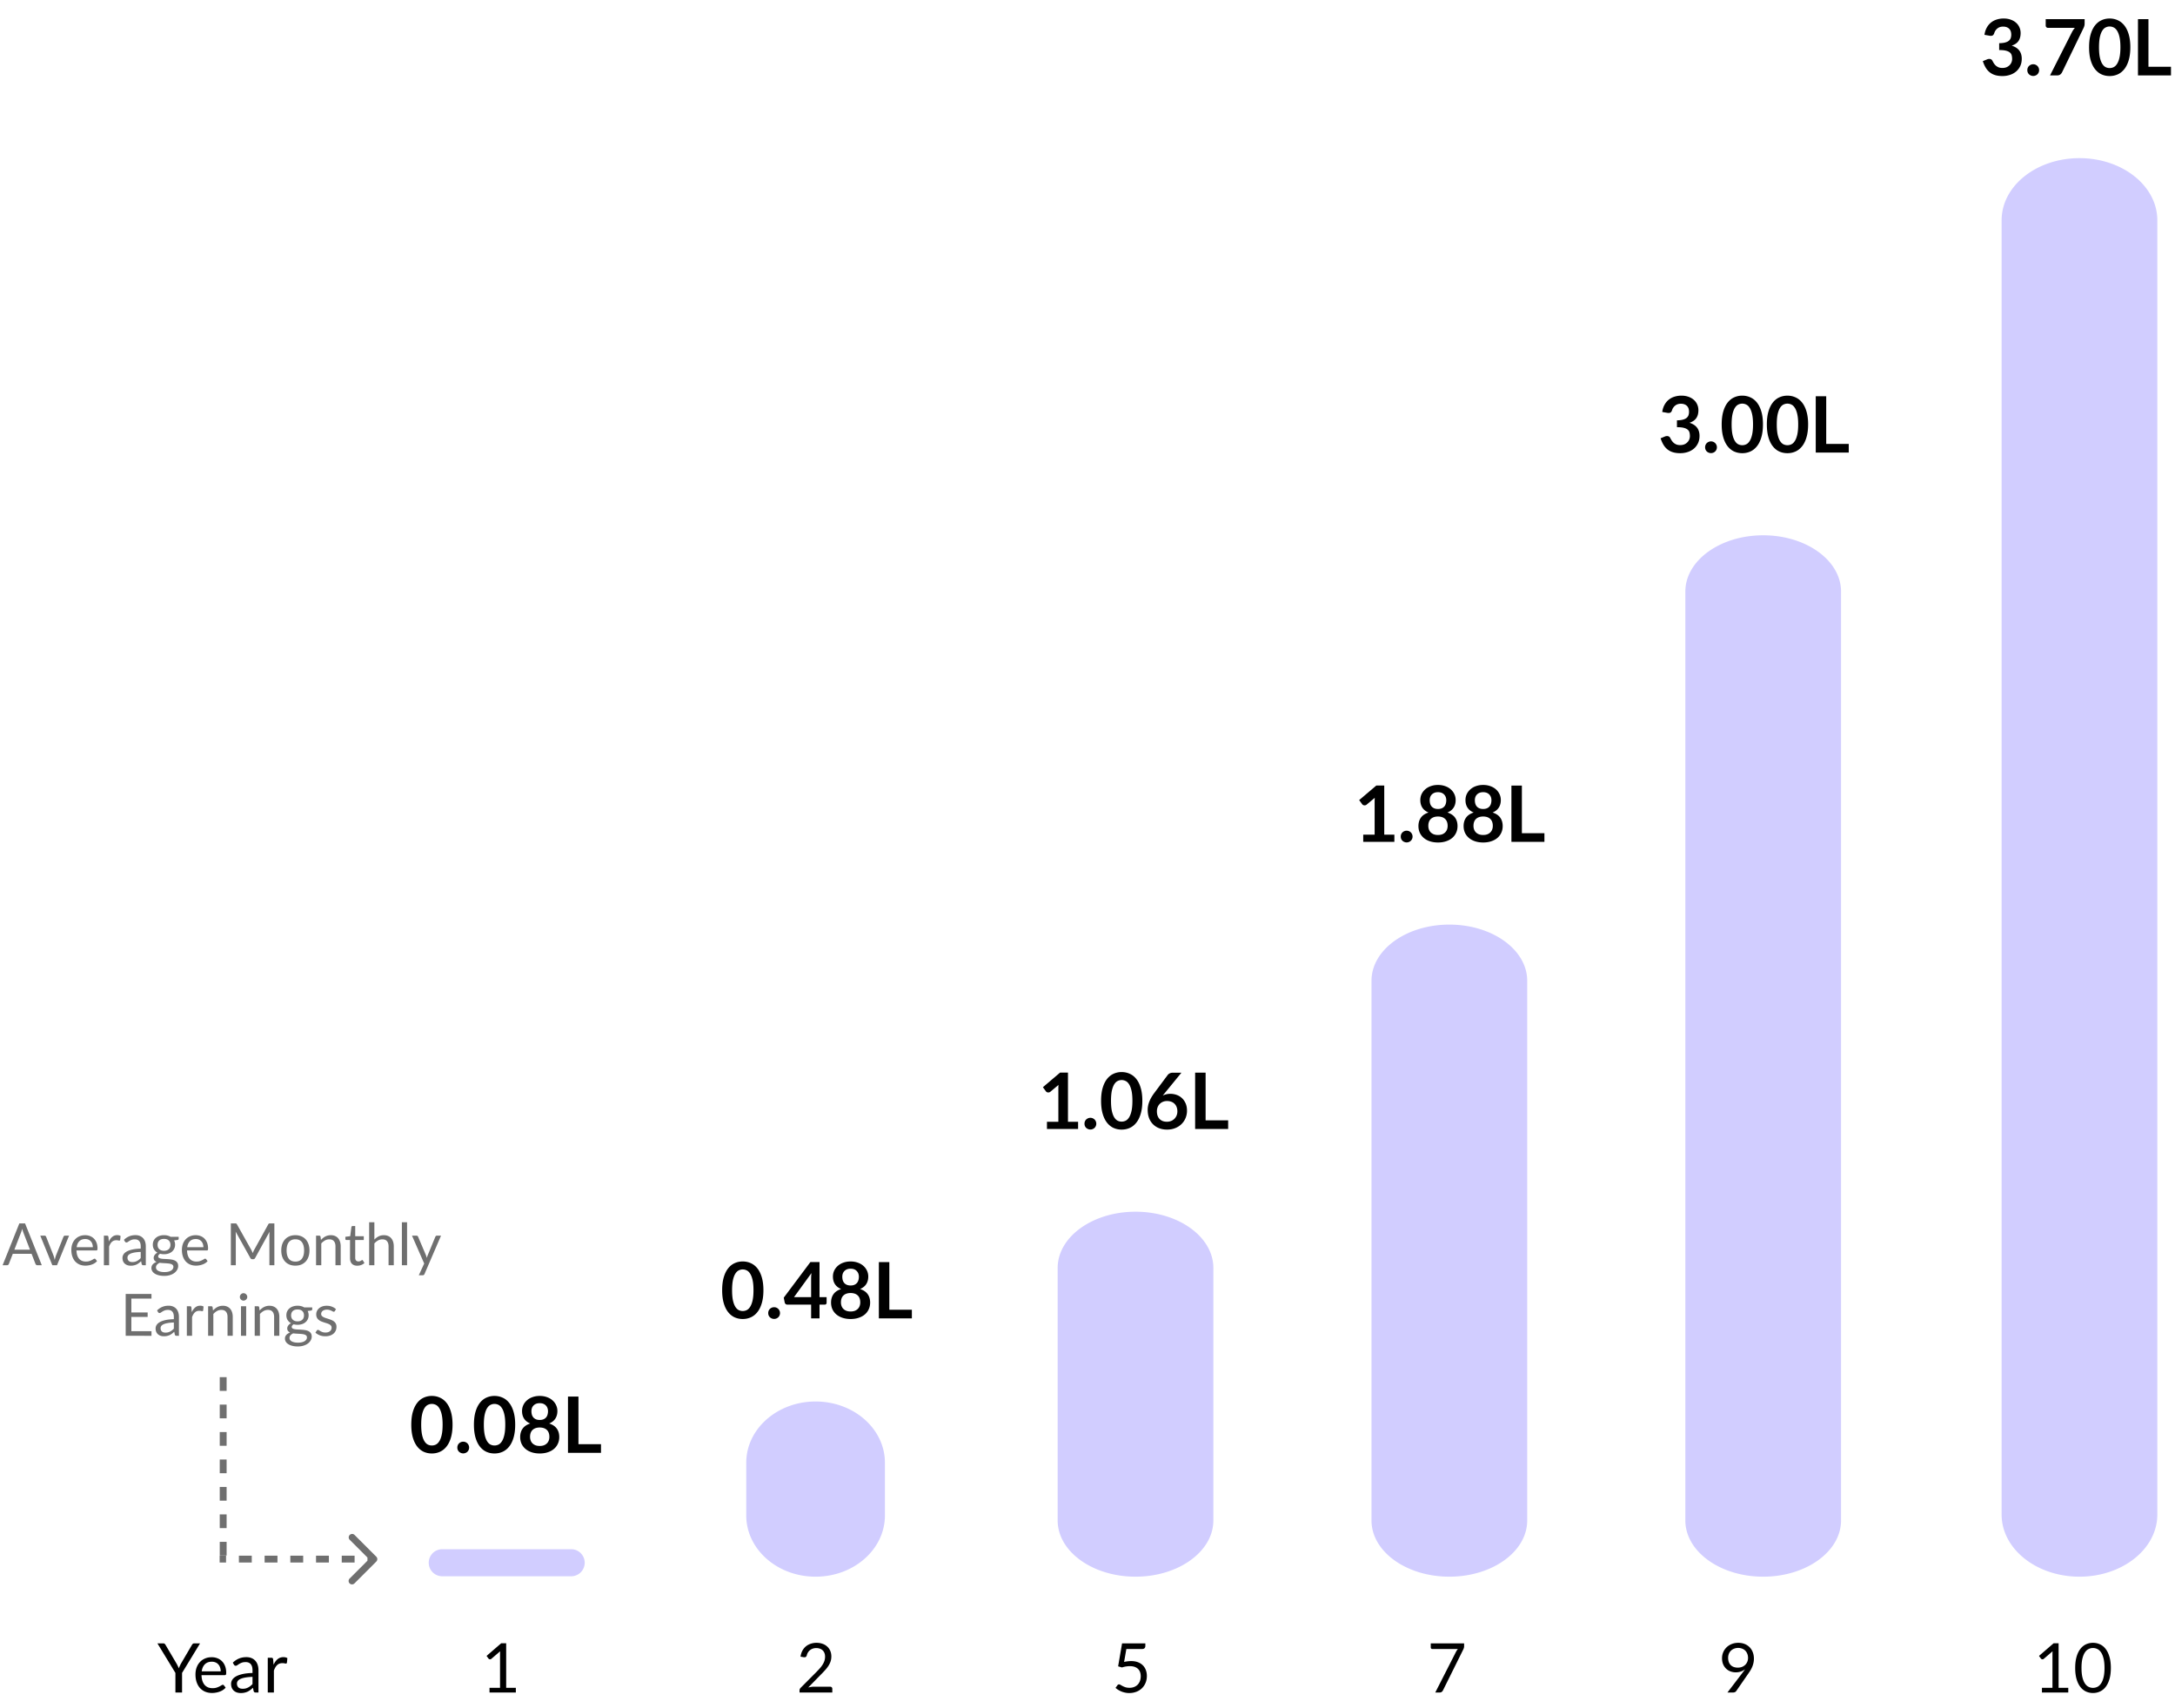 <svg xmlns="http://www.w3.org/2000/svg" width="894" height="702" fill="none" viewBox="0 0 894 702"><path fill="#D1CDFF" d="M181.776 647.826h53.007a5.555 5.555 0 0 0 5.553-5.557 5.555 5.555 0 0 0-5.553-5.556h-53.007a5.555 5.555 0 0 0-5.553 5.556 5.555 5.555 0 0 0 5.553 5.557ZM306.734 601.177c0-13.906 12.76-25.179 28.5-25.179s28.5 11.273 28.5 25.179v21.642c0 13.906-12.76 25.179-28.5 25.179s-28.5-11.273-28.5-25.179v-21.642ZM434.734 624.875c0 12.77 14.327 23.123 32 23.123 17.673 0 32-10.353 32-23.123V521.122c0-12.771-14.327-23.124-32-23.124-17.673 0-32 10.353-32 23.124v103.753ZM563.734 624.906c0 12.753 14.327 23.092 32 23.092 17.673 0 32-10.339 32-23.092V403.09c0-12.753-14.327-23.092-32-23.092-17.673 0-32 10.339-32 23.092v221.816ZM692.734 624.866c0 12.776 14.327 23.132 32 23.132 17.674 0 32-10.356 32-23.132V243.13c0-12.776-14.326-23.132-32-23.132-17.673 0-32 10.356-32 23.132v381.736ZM822.734 622.473c0 14.097 14.327 25.525 32 25.525 17.673 0 32-11.428 32-25.525V90.523c0-14.097-14.327-25.525-32-25.525-17.673 0-32 11.428-32 25.526v531.949Z"/><path fill="#000" d="M186.01 585.537c0 2.016-.219 3.771-.656 5.264-.427 1.483-1.024 2.71-1.792 3.68-.757.971-1.659 1.696-2.704 2.176-1.035.47-2.155.704-3.36.704s-2.325-.234-3.36-.704c-1.024-.48-1.915-1.205-2.672-2.176-.757-.97-1.349-2.197-1.776-3.68-.427-1.493-.64-3.248-.64-5.264 0-2.026.213-3.781.64-5.264.427-1.482 1.019-2.709 1.776-3.68.757-.97 1.648-1.69 2.672-2.16a7.888 7.888 0 0 1 3.36-.72c1.205 0 2.325.24 3.36.72 1.045.47 1.947 1.19 2.704 2.16.768.971 1.365 2.198 1.792 3.68.437 1.483.656 3.238.656 5.264Zm-4.08 0c0-1.674-.123-3.061-.368-4.16-.245-1.098-.576-1.973-.992-2.624-.405-.65-.875-1.104-1.408-1.36a3.684 3.684 0 0 0-1.664-.4c-.565 0-1.115.134-1.648.4-.523.256-.987.71-1.392 1.36-.405.651-.731 1.526-.976 2.624-.235 1.099-.352 2.486-.352 4.16 0 1.675.117 3.062.352 4.16.245 1.099.571 1.974.976 2.624.405.651.869 1.11 1.392 1.376a3.767 3.767 0 0 0 3.312 0c.533-.266 1.003-.725 1.408-1.376.416-.65.747-1.525.992-2.624.245-1.098.368-2.485.368-4.16Zm6.051 9.392c0-.33.058-.645.176-.944.128-.298.298-.554.512-.768.224-.213.485-.384.784-.512.298-.128.618-.192.96-.192a2.442 2.442 0 0 1 1.712.704 2.442 2.442 0 0 1 .704 1.712c0 .342-.064.662-.192.96a2.474 2.474 0 0 1-.512.752c-.214.214-.47.379-.768.496a2.375 2.375 0 0 1-.944.192c-.342 0-.662-.064-.96-.192a2.373 2.373 0 0 1-.784-.496 2.456 2.456 0 0 1-.512-.752 2.583 2.583 0 0 1-.176-.96Zm23.779-9.392c0 2.016-.219 3.771-.656 5.264-.427 1.483-1.024 2.71-1.792 3.68-.757.971-1.659 1.696-2.704 2.176-1.035.47-2.155.704-3.36.704s-2.325-.234-3.36-.704c-1.024-.48-1.915-1.205-2.672-2.176-.757-.97-1.349-2.197-1.776-3.68-.427-1.493-.64-3.248-.64-5.264 0-2.026.213-3.781.64-5.264.427-1.482 1.019-2.709 1.776-3.68.757-.97 1.648-1.69 2.672-2.16a7.888 7.888 0 0 1 3.36-.72c1.205 0 2.325.24 3.36.72 1.045.47 1.947 1.19 2.704 2.16.768.971 1.365 2.198 1.792 3.68.437 1.483.656 3.238.656 5.264Zm-4.08 0c0-1.674-.123-3.061-.368-4.16-.245-1.098-.576-1.973-.992-2.624-.405-.65-.875-1.104-1.408-1.36a3.684 3.684 0 0 0-1.664-.4c-.565 0-1.115.134-1.648.4-.523.256-.987.71-1.392 1.36-.405.651-.731 1.526-.976 2.624-.235 1.099-.352 2.486-.352 4.16 0 1.675.117 3.062.352 4.16.245 1.099.571 1.974.976 2.624.405.651.869 1.11 1.392 1.376a3.767 3.767 0 0 0 3.312 0c.533-.266 1.003-.725 1.408-1.376.416-.65.747-1.525.992-2.624.245-1.098.368-2.485.368-4.16Zm14.163 11.824c-1.195 0-2.288-.16-3.28-.48-.982-.32-1.824-.773-2.528-1.36a6.176 6.176 0 0 1-1.648-2.128c-.384-.832-.576-1.76-.576-2.784 0-1.365.336-2.517 1.008-3.456.672-.949 1.717-1.653 3.136-2.112-1.131-.469-1.979-1.136-2.544-2-.555-.864-.832-1.904-.832-3.12 0-.874.176-1.69.528-2.448a6.017 6.017 0 0 1 1.504-1.968c.64-.565 1.402-1.002 2.288-1.312.896-.32 1.877-.48 2.944-.48 1.066 0 2.042.16 2.928.48.896.31 1.664.747 2.304 1.312a5.822 5.822 0 0 1 1.487 1.968c.363.758.545 1.574.545 2.448 0 1.216-.283 2.256-.848 3.12-.566.864-1.408 1.531-2.528 2 1.418.459 2.464 1.163 3.136 2.112.672.939 1.008 2.091 1.008 3.456 0 1.024-.198 1.952-.592 2.784a6.015 6.015 0 0 1-1.632 2.128c-.704.587-1.552 1.04-2.544 1.36-.982.32-2.07.48-3.264.48Zm0-3.088c.65 0 1.221-.09 1.712-.272.49-.192.901-.453 1.232-.784a3.16 3.16 0 0 0 .768-1.184c.17-.458.256-.954.256-1.488 0-1.269-.352-2.229-1.056-2.88-.704-.65-1.675-.976-2.912-.976-1.238 0-2.208.326-2.912.976-.704.651-1.056 1.611-1.056 2.88 0 .534.085 1.03.256 1.488.17.459.421.854.752 1.184a3.7 3.7 0 0 0 1.248.784c.49.182 1.061.272 1.712.272Zm0-10.688c.64 0 1.178-.101 1.616-.304a2.883 2.883 0 0 0 1.056-.8c.266-.341.453-.725.56-1.152.117-.437.176-.885.176-1.344 0-.437-.07-.853-.208-1.248a2.964 2.964 0 0 0-.624-1.04 2.958 2.958 0 0 0-1.056-.736c-.427-.181-.934-.272-1.52-.272-.587 0-1.094.091-1.52.272a3.106 3.106 0 0 0-1.072.736 2.934 2.934 0 0 0-.624 1.04 4.023 4.023 0 0 0-.192 1.248c0 .459.053.907.16 1.344.117.427.309.811.576 1.152.266.331.618.598 1.056.8.437.203.976.304 1.616.304Zm15.922 9.968h9.264v3.552h-13.568v-23.136h4.304v19.584ZM313.791 530.27c0 2.016-.218 3.771-.656 5.264-.426 1.483-1.024 2.709-1.792 3.68-.757.971-1.658 1.696-2.704 2.176-1.034.469-2.154.704-3.36.704a8.045 8.045 0 0 1-3.36-.704c-1.024-.48-1.914-1.205-2.672-2.176-.757-.971-1.349-2.197-1.776-3.68-.426-1.493-.64-3.248-.64-5.264 0-2.027.214-3.781.64-5.264.427-1.483 1.019-2.709 1.776-3.68.758-.971 1.648-1.691 2.672-2.16a7.888 7.888 0 0 1 3.36-.72c1.206 0 2.326.24 3.36.72 1.046.469 1.947 1.189 2.704 2.16.768.971 1.366 2.197 1.792 3.68.438 1.483.656 3.237.656 5.264Zm-4.08 0c0-1.675-.122-3.061-.368-4.16-.245-1.099-.576-1.973-.992-2.624-.405-.651-.874-1.104-1.408-1.36a3.67 3.67 0 0 0-1.664-.4c-.565 0-1.114.133-1.648.4-.522.256-.986.709-1.392 1.36-.405.651-.73 1.525-.976 2.624-.234 1.099-.352 2.485-.352 4.16 0 1.675.118 3.061.352 4.16.246 1.099.571 1.973.976 2.624.406.651.87 1.109 1.392 1.376a3.77 3.77 0 0 0 1.648.384 3.8 3.8 0 0 0 1.664-.384c.534-.267 1.003-.725 1.408-1.376.416-.651.747-1.525.992-2.624.246-1.099.368-2.485.368-4.16Zm6.051 9.392c0-.331.058-.645.176-.944.128-.299.298-.555.512-.768.224-.213.485-.384.784-.512.298-.128.618-.192.96-.192a2.442 2.442 0 0 1 1.712.704c.213.213.384.469.512.768.128.299.192.613.192.944 0 .341-.064.661-.192.96a2.474 2.474 0 0 1-.512.752 2.23 2.23 0 0 1-.768.496 2.375 2.375 0 0 1-.944.192c-.342 0-.662-.064-.96-.192a2.39 2.39 0 0 1-.784-.496 2.456 2.456 0 0 1-.512-.752 2.59 2.59 0 0 1-.176-.96Zm21.091-6.544h2.912v2.288c0 .213-.069.4-.208.56-.138.149-.341.224-.608.224h-2.096v5.648h-3.456v-5.648h-9.76c-.266 0-.501-.08-.704-.24a1.116 1.116 0 0 1-.384-.624l-.4-2 10.96-14.64h3.744v14.432Zm-3.456-7.568c0-.341.011-.709.032-1.104.022-.395.059-.805.112-1.232l-7.184 9.904h7.04v-7.568Zm16.227 16.544c-1.195 0-2.288-.16-3.28-.48-.982-.32-1.824-.773-2.528-1.36a6.186 6.186 0 0 1-1.648-2.128c-.384-.832-.576-1.76-.576-2.784 0-1.365.336-2.517 1.008-3.456.672-.949 1.717-1.653 3.136-2.112-1.131-.469-1.979-1.136-2.544-2-.555-.864-.832-1.904-.832-3.12 0-.875.176-1.691.528-2.448a6.017 6.017 0 0 1 1.504-1.968 6.792 6.792 0 0 1 2.288-1.312c.896-.32 1.877-.48 2.944-.48 1.066 0 2.042.16 2.928.48.896.309 1.664.747 2.304 1.312a5.838 5.838 0 0 1 1.488 1.968c.362.757.544 1.573.544 2.448 0 1.216-.283 2.256-.848 3.12-.566.864-1.408 1.531-2.528 2 1.418.459 2.464 1.163 3.136 2.112.672.939 1.008 2.091 1.008 3.456 0 1.024-.198 1.952-.592 2.784a6.024 6.024 0 0 1-1.632 2.128c-.704.587-1.552 1.04-2.544 1.36-.982.32-2.07.48-3.264.48Zm0-3.088c.65 0 1.221-.091 1.712-.272.49-.192.901-.453 1.232-.784.341-.331.597-.725.768-1.184.17-.459.256-.955.256-1.488 0-1.269-.352-2.229-1.056-2.88-.704-.651-1.675-.976-2.912-.976-1.238 0-2.208.325-2.912.976-.704.651-1.056 1.611-1.056 2.88 0 .533.085 1.029.256 1.488.17.459.421.853.752 1.184a3.7 3.7 0 0 0 1.248.784c.49.181 1.061.272 1.712.272Zm0-10.688c.64 0 1.178-.101 1.616-.304a2.894 2.894 0 0 0 1.056-.8c.266-.341.453-.725.56-1.152.117-.437.176-.885.176-1.344 0-.437-.07-.853-.208-1.248a2.955 2.955 0 0 0-.624-1.04 2.946 2.946 0 0 0-1.056-.736c-.427-.181-.934-.272-1.52-.272-.587 0-1.094.091-1.52.272a3.093 3.093 0 0 0-1.072.736 2.925 2.925 0 0 0-.624 1.04 4.023 4.023 0 0 0-.192 1.248c0 .459.053.907.16 1.344.117.427.309.811.576 1.152.266.331.618.597 1.056.8.437.203.976.304 1.616.304Zm15.922 9.968h9.264v3.552h-13.568v-23.136h4.304v19.584ZM212.03 693.679v1.917h-10.821v-1.917h4.325v-13.765c0-.414.014-.832.042-1.254l-3.592 3.085a.893.893 0 0 1-.367.198.893.893 0 0 1-.634-.113.78.78 0 0 1-.197-.183l-.789-1.085 6.016-5.2h2.043v18.317h3.974ZM74.835 687.55v8.046h-2.733v-8.046l-7.398-12.145H67.1c.244 0 .437.061.578.183.14.113.263.263.366.451l4.621 7.848c.17.329.324.639.465.93.141.282.263.568.367.859.103-.291.22-.577.352-.859.131-.291.277-.601.437-.93l4.607-7.848a1.54 1.54 0 0 1 .352-.437.848.848 0 0 1 .578-.197h2.41l-7.398 12.145Zm15.884-.648a4.76 4.76 0 0 0-.254-1.592c-.16-.488-.4-.906-.718-1.254a3.034 3.034 0 0 0-1.142-.817c-.45-.197-.963-.296-1.535-.296-1.203 0-2.156.352-2.86 1.057-.696.695-1.128 1.662-1.297 2.902h7.806Zm2.029 6.693c-.31.376-.681.704-1.113.986a7.094 7.094 0 0 1-1.395.677 8.22 8.22 0 0 1-1.522.394 8.877 8.877 0 0 1-1.564.141c-.986 0-1.897-.164-2.733-.493a6.186 6.186 0 0 1-2.156-1.466c-.601-.648-1.071-1.446-1.41-2.395-.337-.949-.507-2.038-.507-3.269 0-.995.15-1.925.451-2.79.31-.864.752-1.61 1.325-2.24a5.94 5.94 0 0 1 2.1-1.493c.826-.367 1.756-.55 2.79-.55.854 0 1.643.146 2.366.437a5.165 5.165 0 0 1 1.888 1.24c.536.535.954 1.202 1.254 2.001.3.789.451 1.69.451 2.705 0 .394-.042.657-.127.789-.084.131-.244.197-.479.197h-9.539c.029.902.15 1.686.367 2.353.225.667.535 1.226.93 1.677a3.83 3.83 0 0 0 1.409 1c.544.216 1.155.324 1.831.324.63 0 1.17-.07 1.62-.211.461-.15.856-.31 1.184-.479a9.33 9.33 0 0 0 .818-.465c.225-.15.418-.225.577-.225a.55.55 0 0 1 .48.239l.704.916Zm11.041-4.424c-1.155.037-2.141.131-2.959.281-.808.141-1.47.329-1.986.564-.508.235-.879.512-1.113.831-.226.32-.339.677-.339 1.071 0 .376.061.7.184.972.122.273.286.498.493.677.216.169.465.296.746.38.292.075.602.113.93.113.442 0 .846-.042 1.212-.127a4.695 4.695 0 0 0 1.029-.394c.328-.17.638-.371.93-.606.3-.235.591-.503.873-.803v-2.959Zm-8.102-5.834c.79-.76 1.64-1.329 2.55-1.704.912-.376 1.922-.564 3.03-.564.799 0 1.508.131 2.128.394.62.263 1.141.63 1.564 1.099.422.47.742 1.038.958 1.705.216.667.324 1.4.324 2.198v9.131h-1.113c-.244 0-.432-.038-.564-.113-.131-.085-.235-.244-.31-.479l-.282-1.353c-.375.348-.742.658-1.099.93a6.886 6.886 0 0 1-1.127.677 6.088 6.088 0 0 1-1.268.408 6.52 6.52 0 0 1-1.48.155 5.3 5.3 0 0 1-1.563-.225 3.786 3.786 0 0 1-1.283-.705c-.356-.31-.643-.7-.859-1.169-.207-.479-.31-1.043-.31-1.691a3.1 3.1 0 0 1 .465-1.62c.31-.526.813-.991 1.508-1.395.695-.404 1.601-.733 2.719-.987 1.118-.263 2.489-.413 4.114-.45v-1.114c0-1.108-.239-1.944-.718-2.508-.479-.573-1.179-.859-2.1-.859-.62 0-1.141.08-1.564.239a5.55 5.55 0 0 0-1.085.522c-.3.188-.563.361-.789.521-.216.15-.432.226-.648.226a.752.752 0 0 1-.437-.127 1.34 1.34 0 0 1-.31-.338l-.45-.804Zm16.755.846c.451-.977 1.006-1.738 1.663-2.283.658-.554 1.461-.831 2.409-.831.301 0 .588.033.86.099a2.3 2.3 0 0 1 .747.31l-.183 1.874c-.057.234-.198.352-.423.352-.132 0-.324-.028-.578-.085a3.996 3.996 0 0 0-.859-.084c-.451 0-.855.065-1.212.197a2.845 2.845 0 0 0-.944.592 4.174 4.174 0 0 0-.747.958 8.436 8.436 0 0 0-.592 1.296v9.018h-2.522v-14.273h1.437c.273 0 .461.051.564.155.103.103.174.281.211.535l.169 2.17ZM341.218 693.214c.272 0 .488.08.648.24.16.16.24.366.24.62v1.522h-13.47v-.86c0-.178.037-.361.112-.549.075-.188.193-.362.353-.522l6.467-6.495a41.927 41.927 0 0 0 1.465-1.564c.442-.507.817-1.015 1.127-1.522.31-.507.55-1.019.719-1.536a5.448 5.448 0 0 0 .254-1.676c0-.592-.094-1.109-.282-1.55a2.997 2.997 0 0 0-.775-1.113c-.32-.292-.7-.508-1.141-.648a4.373 4.373 0 0 0-1.424-.226 4.29 4.29 0 0 0-1.423.226c-.432.15-.817.361-1.155.634a3.62 3.62 0 0 0-.831.944c-.226.366-.385.77-.479 1.211-.113.329-.268.55-.465.663-.188.103-.456.131-.803.084l-1.311-.225c.132-.921.385-1.733.761-2.438a6.028 6.028 0 0 1 1.437-1.789 6.101 6.101 0 0 1 1.987-1.085 7.392 7.392 0 0 1 2.409-.381c.855 0 1.653.127 2.396.381a5.518 5.518 0 0 1 1.93 1.113 5.046 5.046 0 0 1 1.282 1.761c.31.695.465 1.484.465 2.367 0 .752-.113 1.451-.338 2.1a8.385 8.385 0 0 1-.916 1.831 13.682 13.682 0 0 1-1.339 1.705 42.728 42.728 0 0 1-1.592 1.677l-5.326 5.439a9.267 9.267 0 0 1 1.142-.24 6.588 6.588 0 0 1 1.113-.099h6.763ZM462.044 683.027c1.053-.225 2.02-.338 2.903-.338 1.052 0 1.982.155 2.79.465.808.31 1.479.738 2.015 1.282a5.265 5.265 0 0 1 1.226 1.931c.281.742.422 1.55.422 2.423 0 1.071-.188 2.039-.563 2.903a6.533 6.533 0 0 1-1.536 2.226 6.73 6.73 0 0 1-2.297 1.409 8.125 8.125 0 0 1-2.86.493c-.592 0-1.16-.061-1.705-.183a8.642 8.642 0 0 1-1.536-.465 9.116 9.116 0 0 1-1.31-.676 7.665 7.665 0 0 1-1.071-.803l.775-1.071c.169-.245.39-.367.662-.367.188 0 .399.076.634.226.235.141.522.3.86.479.338.178.732.343 1.183.493.461.141 1.005.211 1.635.211.704 0 1.338-.112 1.902-.338a4.167 4.167 0 0 0 1.451-.958c.404-.423.714-.925.93-1.508.216-.582.324-1.235.324-1.958 0-.629-.094-1.198-.282-1.705a3.236 3.236 0 0 0-.831-1.296c-.366-.357-.827-.634-1.381-.832-.554-.197-1.202-.295-1.944-.295-.507 0-1.038.042-1.592.126-.545.085-1.104.221-1.677.409l-1.578-.465 1.62-9.44h9.567v1.099c0 .357-.112.653-.338.887-.216.226-.592.339-1.127.339h-6.341l-.93 5.297ZM601.8 675.405v1.127c0 .319-.037.582-.113.789-.065.207-.131.38-.197.521l-8.369 16.866a1.928 1.928 0 0 1-.508.634c-.216.169-.502.254-.859.254h-1.804l8.483-16.655a6.218 6.218 0 0 1 .803-1.211h-10.54a.578.578 0 0 1-.422-.184.627.627 0 0 1-.183-.436v-1.705H601.8ZM710.322 681.337c0 .638.089 1.211.268 1.719.188.497.451.92.789 1.268a3.4 3.4 0 0 0 1.254.789 4.91 4.91 0 0 0 1.662.267c.677 0 1.273-.108 1.79-.324a4.045 4.045 0 0 0 1.324-.887c.357-.367.63-.789.817-1.268.188-.479.282-.977.282-1.494 0-.629-.103-1.198-.31-1.705a3.681 3.681 0 0 0-.831-1.31 3.556 3.556 0 0 0-1.282-.817 4.28 4.28 0 0 0-1.621-.296 4.43 4.43 0 0 0-1.69.31 3.851 3.851 0 0 0-1.311.831 3.634 3.634 0 0 0-.845 1.282 4.407 4.407 0 0 0-.296 1.635Zm5.861 6.213c.207-.272.4-.53.578-.775.179-.244.348-.488.507-.732a5.612 5.612 0 0 1-1.747.944 6.464 6.464 0 0 1-2.057.324 6.198 6.198 0 0 1-2.17-.381 5.247 5.247 0 0 1-1.789-1.113 5.563 5.563 0 0 1-1.24-1.817c-.301-.724-.451-1.55-.451-2.48 0-.883.164-1.71.493-2.48a6.12 6.12 0 0 1 1.381-2.015 6.48 6.48 0 0 1 2.113-1.353c.818-.328 1.715-.493 2.692-.493.967 0 1.845.16 2.634.479a5.93 5.93 0 0 1 2.029 1.339 5.818 5.818 0 0 1 1.297 2.057c.31.798.465 1.681.465 2.649 0 .582-.057 1.137-.169 1.663a8.573 8.573 0 0 1-.465 1.535c-.198.498-.442.996-.733 1.494-.291.488-.62.991-.986 1.508l-4.918 7.101a1.348 1.348 0 0 1-.521.437 1.849 1.849 0 0 1-.775.155h-2.311l6.143-8.046ZM850.13 693.679v1.917h-10.821v-1.917h4.325v-13.765c0-.414.014-.832.043-1.254l-3.593 3.085a.887.887 0 0 1-.367.198.893.893 0 0 1-.634-.113.78.78 0 0 1-.197-.183l-.789-1.085 6.016-5.2h2.043v18.317h3.974Zm17.502-8.172c0 1.766-.193 3.297-.578 4.594-.376 1.286-.892 2.353-1.55 3.198-.657.845-1.437 1.475-2.339 1.888-.892.413-1.85.62-2.874.62a6.798 6.798 0 0 1-2.889-.62c-.883-.413-1.653-1.043-2.31-1.888-.658-.845-1.174-1.912-1.55-3.198-.376-1.297-.564-2.828-.564-4.594 0-1.766.188-3.297.564-4.593.376-1.296.892-2.367 1.55-3.213.657-.854 1.427-1.488 2.31-1.902a6.798 6.798 0 0 1 2.889-.62c1.024 0 1.982.207 2.874.62.902.414 1.682 1.048 2.339 1.902.658.846 1.174 1.917 1.55 3.213.385 1.296.578 2.827.578 4.593Zm-2.607 0c0-1.54-.131-2.832-.394-3.874-.254-1.053-.602-1.898-1.043-2.537-.432-.638-.935-1.094-1.508-1.366a4.002 4.002 0 0 0-3.579 0c-.573.272-1.075.728-1.507 1.366-.432.639-.78 1.484-1.043 2.537-.253 1.042-.38 2.334-.38 3.874 0 1.541.127 2.832.38 3.875.263 1.043.611 1.883 1.043 2.522.432.639.934 1.099 1.507 1.381a4.129 4.129 0 0 0 3.579 0c.573-.282 1.076-.742 1.508-1.381.441-.639.789-1.479 1.043-2.522.263-1.043.394-2.334.394-3.875ZM430.335 461.038h4.688V447.55c0-.523.016-1.072.048-1.648l-3.328 2.784a1.166 1.166 0 0 1-.432.24 1.392 1.392 0 0 1-.416.064 1.38 1.38 0 0 1-.592-.128 1.198 1.198 0 0 1-.384-.32l-1.248-1.712 7.056-6h3.248v20.208h4.16v2.96h-12.8v-2.96Zm15.427.784c0-.331.058-.645.176-.944.128-.299.298-.555.512-.768.224-.213.485-.384.784-.512.298-.128.618-.192.96-.192a2.442 2.442 0 0 1 1.712.704c.213.213.384.469.512.768.128.299.192.613.192.944 0 .341-.064.661-.192.96a2.474 2.474 0 0 1-.512.752 2.23 2.23 0 0 1-.768.496 2.375 2.375 0 0 1-.944.192c-.342 0-.662-.064-.96-.192a2.39 2.39 0 0 1-.784-.496 2.456 2.456 0 0 1-.512-.752 2.59 2.59 0 0 1-.176-.96Zm23.779-9.392c0 2.016-.218 3.771-.656 5.264-.426 1.483-1.024 2.709-1.792 3.68-.757.971-1.658 1.696-2.704 2.176-1.034.469-2.154.704-3.36.704a8.045 8.045 0 0 1-3.36-.704c-1.024-.48-1.914-1.205-2.672-2.176-.757-.971-1.349-2.197-1.776-3.68-.426-1.493-.64-3.248-.64-5.264 0-2.027.214-3.781.64-5.264.427-1.483 1.019-2.709 1.776-3.68.758-.971 1.648-1.691 2.672-2.16a7.888 7.888 0 0 1 3.36-.72c1.206 0 2.326.24 3.36.72 1.046.469 1.947 1.189 2.704 2.16.768.971 1.366 2.197 1.792 3.68.438 1.483.656 3.237.656 5.264Zm-4.08 0c0-1.675-.122-3.061-.368-4.16-.245-1.099-.576-1.973-.992-2.624-.405-.651-.874-1.104-1.408-1.36a3.67 3.67 0 0 0-1.664-.4c-.565 0-1.114.133-1.648.4-.522.256-.986.709-1.392 1.36-.405.651-.73 1.525-.976 2.624-.234 1.099-.352 2.485-.352 4.16 0 1.675.118 3.061.352 4.16.246 1.099.571 1.973.976 2.624.406.651.87 1.109 1.392 1.376a3.77 3.77 0 0 0 1.648.384 3.8 3.8 0 0 0 1.664-.384c.534-.267 1.003-.725 1.408-1.376.416-.651.747-1.525.992-2.624.246-1.099.368-2.485.368-4.16Zm15.603-2.88a7.64 7.64 0 0 1 2.544.432 6.105 6.105 0 0 1 2.192 1.312c.629.576 1.136 1.296 1.52 2.16.384.864.576 1.872.576 3.024a7.852 7.852 0 0 1-.592 3.04 7.518 7.518 0 0 1-1.664 2.464c-.715.704-1.579 1.259-2.592 1.664-1.003.405-2.112.608-3.328.608-1.238 0-2.347-.197-3.328-.592a7.293 7.293 0 0 1-2.512-1.648 7.327 7.327 0 0 1-1.6-2.56c-.363-1.003-.544-2.112-.544-3.328 0-1.088.218-2.203.656-3.344.448-1.152 1.136-2.347 2.064-3.584l5.52-7.408c.192-.256.469-.475.832-.656.373-.181.8-.272 1.28-.272h3.52l-6.864 8.4c-.15.181-.294.352-.432.512-.128.16-.256.325-.384.496a7.01 7.01 0 0 1 1.44-.528 7.114 7.114 0 0 1 1.696-.192Zm-5.536 7.184c0 .64.085 1.227.256 1.76.181.523.442.971.784 1.344a3.72 3.72 0 0 0 1.296.88c.512.203 1.104.304 1.776.304a4.54 4.54 0 0 0 1.728-.32 3.882 3.882 0 0 0 1.36-.896c.384-.384.682-.832.896-1.344.213-.523.32-1.088.32-1.696 0-.661-.102-1.253-.304-1.776a3.67 3.67 0 0 0-2.208-2.192 4.98 4.98 0 0 0-1.728-.288c-.63 0-1.2.107-1.712.32a3.938 3.938 0 0 0-1.328.896 3.933 3.933 0 0 0-.848 1.344 4.703 4.703 0 0 0-.288 1.664Zm20.018 3.712h9.264v3.552h-13.568v-23.136h4.304v19.584ZM560.335 343.038h4.688V329.55c0-.523.016-1.072.048-1.648l-3.328 2.784a1.166 1.166 0 0 1-.432.24 1.392 1.392 0 0 1-.416.064 1.38 1.38 0 0 1-.592-.128 1.198 1.198 0 0 1-.384-.32l-1.248-1.712 7.056-6h3.248v20.208h4.16v2.96h-12.8v-2.96Zm15.427.784c0-.331.058-.645.176-.944.128-.299.298-.555.512-.768.224-.213.485-.384.784-.512.298-.128.618-.192.96-.192a2.442 2.442 0 0 1 1.712.704c.213.213.384.469.512.768.128.299.192.613.192.944 0 .341-.064.661-.192.96a2.474 2.474 0 0 1-.512.752 2.23 2.23 0 0 1-.768.496 2.375 2.375 0 0 1-.944.192c-.342 0-.662-.064-.96-.192a2.39 2.39 0 0 1-.784-.496 2.456 2.456 0 0 1-.512-.752 2.59 2.59 0 0 1-.176-.96Zm15.299 2.432c-1.194 0-2.288-.16-3.28-.48-.981-.32-1.824-.773-2.528-1.36a6.198 6.198 0 0 1-1.648-2.128c-.384-.832-.576-1.76-.576-2.784 0-1.365.336-2.517 1.008-3.456.672-.949 1.718-1.653 3.136-2.112-1.13-.469-1.978-1.136-2.544-2-.554-.864-.832-1.904-.832-3.12 0-.875.176-1.691.528-2.448a6.03 6.03 0 0 1 1.504-1.968c.64-.565 1.403-1.003 2.288-1.312.896-.32 1.878-.48 2.944-.48 1.067 0 2.043.16 2.928.48.896.309 1.664.747 2.304 1.312a5.838 5.838 0 0 1 1.488 1.968c.363.757.544 1.573.544 2.448 0 1.216-.282 2.256-.848 3.12-.565.864-1.408 1.531-2.528 2 1.419.459 2.464 1.163 3.136 2.112.672.939 1.008 2.091 1.008 3.456 0 1.024-.197 1.952-.592 2.784a6.024 6.024 0 0 1-1.632 2.128c-.704.587-1.552 1.04-2.544 1.36-.981.32-2.069.48-3.264.48Zm0-3.088c.651 0 1.222-.091 1.712-.272a3.524 3.524 0 0 0 1.232-.784c.342-.331.598-.725.768-1.184.171-.459.256-.955.256-1.488 0-1.269-.352-2.229-1.056-2.88-.704-.651-1.674-.976-2.912-.976-1.237 0-2.208.325-2.912.976-.704.651-1.056 1.611-1.056 2.88 0 .533.086 1.029.256 1.488.171.459.422.853.752 1.184a3.72 3.72 0 0 0 1.248.784c.491.181 1.062.272 1.712.272Zm0-10.688c.64 0 1.179-.101 1.616-.304.438-.203.79-.469 1.056-.8.267-.341.454-.725.56-1.152.118-.437.176-.885.176-1.344 0-.437-.069-.853-.208-1.248a2.925 2.925 0 0 0-.624-1.04 2.928 2.928 0 0 0-1.056-.736c-.426-.181-.933-.272-1.52-.272-.586 0-1.093.091-1.52.272a3.102 3.102 0 0 0-1.072.736 2.955 2.955 0 0 0-.624 1.04 4.023 4.023 0 0 0-.192 1.248c0 .459.054.907.16 1.344.118.427.31.811.576 1.152.267.331.619.597 1.056.8.438.203.976.304 1.616.304Zm18.563 13.776c-1.195 0-2.288-.16-3.28-.48-.982-.32-1.824-.773-2.528-1.36a6.186 6.186 0 0 1-1.648-2.128c-.384-.832-.576-1.76-.576-2.784 0-1.365.336-2.517 1.008-3.456.672-.949 1.717-1.653 3.136-2.112-1.131-.469-1.979-1.136-2.544-2-.555-.864-.832-1.904-.832-3.12 0-.875.176-1.691.528-2.448a6.017 6.017 0 0 1 1.504-1.968 6.792 6.792 0 0 1 2.288-1.312c.896-.32 1.877-.48 2.944-.48 1.066 0 2.042.16 2.928.48.896.309 1.664.747 2.304 1.312a5.838 5.838 0 0 1 1.488 1.968c.362.757.544 1.573.544 2.448 0 1.216-.283 2.256-.848 3.12-.566.864-1.408 1.531-2.528 2 1.418.459 2.464 1.163 3.136 2.112.672.939 1.008 2.091 1.008 3.456 0 1.024-.198 1.952-.592 2.784a6.024 6.024 0 0 1-1.632 2.128c-.704.587-1.552 1.04-2.544 1.36-.982.32-2.07.48-3.264.48Zm0-3.088c.65 0 1.221-.091 1.712-.272.49-.192.901-.453 1.232-.784.341-.331.597-.725.768-1.184.17-.459.256-.955.256-1.488 0-1.269-.352-2.229-1.056-2.88-.704-.651-1.675-.976-2.912-.976-1.238 0-2.208.325-2.912.976-.704.651-1.056 1.611-1.056 2.88 0 .533.085 1.029.256 1.488.17.459.421.853.752 1.184a3.7 3.7 0 0 0 1.248.784c.49.181 1.061.272 1.712.272Zm0-10.688c.64 0 1.178-.101 1.616-.304a2.894 2.894 0 0 0 1.056-.8c.266-.341.453-.725.56-1.152.117-.437.176-.885.176-1.344 0-.437-.07-.853-.208-1.248a2.955 2.955 0 0 0-.624-1.04 2.946 2.946 0 0 0-1.056-.736c-.427-.181-.934-.272-1.52-.272-.587 0-1.094.091-1.52.272a3.093 3.093 0 0 0-1.072.736 2.925 2.925 0 0 0-.624 1.04 4.023 4.023 0 0 0-.192 1.248c0 .459.053.907.16 1.344.117.427.309.811.576 1.152.266.331.618.597 1.056.8.437.203.976.304 1.616.304Zm15.922 9.968h9.264v3.552h-13.568v-23.136h4.304v19.584ZM691.125 162.606c1.067 0 2.027.155 2.88.464.864.299 1.6.72 2.208 1.264a5.37 5.37 0 0 1 1.392 1.888c.331.725.496 1.509.496 2.352 0 .736-.085 1.387-.256 1.952-.16.555-.4 1.04-.72 1.456a4.196 4.196 0 0 1-1.152 1.056 6.81 6.81 0 0 1-1.536.72c1.387.437 2.421 1.104 3.104 2 .683.896 1.024 2.021 1.024 3.376 0 1.152-.213 2.171-.64 3.056a6.66 6.66 0 0 1-1.728 2.24 7.592 7.592 0 0 1-2.528 1.36 9.708 9.708 0 0 1-3.024.464c-1.163 0-2.176-.133-3.04-.4a6.6 6.6 0 0 1-2.256-1.184 7.16 7.16 0 0 1-1.632-1.92c-.448-.757-.832-1.632-1.152-2.624l1.744-.72c.299-.128.603-.192.912-.192.277 0 .523.059.736.176.224.117.395.288.512.512.192.373.4.741.624 1.104.235.363.512.688.832.976.32.277.693.507 1.12.688.437.171.955.256 1.552.256.672 0 1.259-.107 1.76-.32a3.836 3.836 0 0 0 1.248-.864c.341-.352.592-.741.752-1.168a3.58 3.58 0 0 0 .256-1.312c0-.555-.059-1.056-.176-1.504a2.24 2.24 0 0 0-.736-1.168c-.373-.32-.912-.571-1.616-.752-.693-.181-1.627-.272-2.8-.272v-2.816c.971-.011 1.776-.101 2.416-.272.64-.171 1.147-.405 1.52-.704.384-.309.651-.677.8-1.104.149-.427.224-.896.224-1.408 0-1.099-.299-1.925-.896-2.48-.597-.565-1.413-.848-2.448-.848-.939 0-1.717.251-2.336.752a3.84 3.84 0 0 0-1.296 1.904c-.128.405-.304.699-.528.88-.224.171-.517.256-.88.256-.171 0-.352-.016-.544-.048l-2.08-.368c.16-1.109.469-2.08.928-2.912.459-.843 1.029-1.541 1.712-2.096a7.036 7.036 0 0 1 2.368-1.264 9.358 9.358 0 0 1 2.88-.432Zm9.731 21.216c0-.331.058-.645.176-.944.128-.299.298-.555.512-.768.224-.213.485-.384.784-.512.298-.128.618-.192.96-.192a2.442 2.442 0 0 1 1.712.704c.213.213.384.469.512.768.128.299.192.613.192.944 0 .341-.064.661-.192.96a2.474 2.474 0 0 1-.512.752 2.23 2.23 0 0 1-.768.496 2.375 2.375 0 0 1-.944.192c-.342 0-.662-.064-.96-.192a2.39 2.39 0 0 1-.784-.496 2.456 2.456 0 0 1-.512-.752 2.59 2.59 0 0 1-.176-.96Zm23.779-9.392c0 2.016-.219 3.771-.656 5.264-.427 1.483-1.024 2.709-1.792 3.68-.757.971-1.659 1.696-2.704 2.176a8.045 8.045 0 0 1-3.36.704 8.045 8.045 0 0 1-3.36-.704c-1.024-.48-1.915-1.205-2.672-2.176-.757-.971-1.349-2.197-1.776-3.68-.427-1.493-.64-3.248-.64-5.264 0-2.027.213-3.781.64-5.264.427-1.483 1.019-2.709 1.776-3.68.757-.971 1.648-1.691 2.672-2.16a7.888 7.888 0 0 1 3.36-.72c1.205 0 2.325.24 3.36.72 1.045.469 1.947 1.189 2.704 2.16.768.971 1.365 2.197 1.792 3.68.437 1.483.656 3.237.656 5.264Zm-4.08 0c0-1.675-.123-3.061-.368-4.16-.245-1.099-.576-1.973-.992-2.624-.405-.651-.875-1.104-1.408-1.36a3.67 3.67 0 0 0-1.664-.4 3.64 3.64 0 0 0-1.648.4c-.523.256-.987.709-1.392 1.36-.405.651-.731 1.525-.976 2.624-.235 1.099-.352 2.485-.352 4.16 0 1.675.117 3.061.352 4.16.245 1.099.571 1.973.976 2.624s.869 1.109 1.392 1.376a3.767 3.767 0 0 0 3.312 0c.533-.267 1.003-.725 1.408-1.376.416-.651.747-1.525.992-2.624.245-1.099.368-2.485.368-4.16Zm22.643 0c0 2.016-.219 3.771-.656 5.264-.427 1.483-1.024 2.709-1.792 3.68-.758.971-1.659 1.696-2.704 2.176a8.045 8.045 0 0 1-3.36.704c-1.206 0-2.326-.235-3.36-.704-1.024-.48-1.915-1.205-2.672-2.176-.758-.971-1.35-2.197-1.776-3.68-.427-1.493-.64-3.248-.64-5.264 0-2.027.213-3.781.64-5.264.426-1.483 1.018-2.709 1.776-3.68.757-.971 1.648-1.691 2.672-2.16 1.034-.48 2.154-.72 3.36-.72 1.205 0 2.325.24 3.36.72 1.045.469 1.946 1.189 2.704 2.16.768.971 1.365 2.197 1.792 3.68.437 1.483.656 3.237.656 5.264Zm-4.08 0c0-1.675-.123-3.061-.368-4.16-.246-1.099-.576-1.973-.992-2.624-.406-.651-.875-1.104-1.408-1.36a3.674 3.674 0 0 0-1.664-.4c-.566 0-1.115.133-1.648.4-.523.256-.987.709-1.392 1.36-.406.651-.731 1.525-.976 2.624-.235 1.099-.352 2.485-.352 4.16 0 1.675.117 3.061.352 4.16.245 1.099.57 1.973.976 2.624.405.651.869 1.109 1.392 1.376a3.764 3.764 0 0 0 3.312 0c.533-.267 1.002-.725 1.408-1.376.416-.651.746-1.525.992-2.624.245-1.099.368-2.485.368-4.16Zm11.522 8.016h9.264v3.552h-13.568v-23.136h4.304v19.584ZM823.57 7.606c1.067 0 2.027.155 2.88.464.864.299 1.6.72 2.208 1.264a5.37 5.37 0 0 1 1.392 1.888c.331.725.496 1.51.496 2.352 0 .736-.085 1.387-.256 1.952-.16.555-.4 1.04-.72 1.456a4.196 4.196 0 0 1-1.152 1.056 6.81 6.81 0 0 1-1.536.72c1.387.437 2.422 1.104 3.104 2 .683.896 1.024 2.021 1.024 3.376 0 1.152-.213 2.17-.64 3.056a6.631 6.631 0 0 1-1.728 2.24 7.59 7.59 0 0 1-2.528 1.36 9.696 9.696 0 0 1-3.024.464c-1.162 0-2.176-.133-3.04-.4a6.598 6.598 0 0 1-2.256-1.184 7.148 7.148 0 0 1-1.632-1.92c-.448-.757-.832-1.632-1.152-2.624l1.744-.72c.299-.128.603-.192.912-.192a1.5 1.5 0 0 1 .736.176c.224.117.395.288.512.512.192.373.4.741.624 1.104.235.363.512.688.832.976.32.277.694.507 1.12.688.438.17.955.256 1.552.256.672 0 1.259-.107 1.76-.32a3.814 3.814 0 0 0 1.248-.864 3.36 3.36 0 0 0 .752-1.168c.171-.437.256-.875.256-1.312a5.91 5.91 0 0 0-.176-1.504 2.235 2.235 0 0 0-.736-1.168c-.373-.32-.912-.57-1.616-.752-.693-.181-1.626-.272-2.8-.272V17.75c.971-.01 1.776-.101 2.416-.272.64-.17 1.147-.405 1.52-.704.384-.31.651-.677.8-1.104a4.22 4.22 0 0 0 .224-1.408c0-1.099-.298-1.925-.896-2.48-.597-.565-1.413-.848-2.448-.848-.938 0-1.717.25-2.336.752a3.854 3.854 0 0 0-1.296 1.904c-.128.405-.304.699-.528.88-.224.17-.517.256-.88.256-.17 0-.352-.016-.544-.048l-2.08-.368c.16-1.11.47-2.08.928-2.912a6.943 6.943 0 0 1 1.712-2.096 7.045 7.045 0 0 1 2.368-1.264 9.358 9.358 0 0 1 2.88-.432Zm9.731 21.216c0-.33.058-.645.176-.944.128-.299.298-.555.512-.768a2.62 2.62 0 0 1 .784-.512c.298-.128.618-.192.96-.192a2.437 2.437 0 0 1 1.712.704c.213.213.384.47.512.768.128.299.192.613.192.944 0 .341-.064.661-.192.96a2.477 2.477 0 0 1-.512.752 2.23 2.23 0 0 1-.768.496 2.375 2.375 0 0 1-.944.192c-.342 0-.662-.064-.96-.192a2.387 2.387 0 0 1-.784-.496 2.46 2.46 0 0 1-.512-.752 2.588 2.588 0 0 1-.176-.96Zm23.555-20.96v1.712c0 .512-.058.928-.176 1.248-.106.31-.213.57-.32.784l-8.752 18.048a2.775 2.775 0 0 1-.768.96c-.33.256-.778.384-1.344.384h-2.864l8.96-17.68c.374-.725.79-1.35 1.248-1.872h-11.072a.877.877 0 0 1-.64-.272.877.877 0 0 1-.272-.64V7.862h16Zm18.787 11.568c0 2.016-.219 3.77-.656 5.264-.427 1.483-1.024 2.71-1.792 3.68-.758.97-1.659 1.696-2.704 2.176-1.035.47-2.155.704-3.36.704-1.206 0-2.326-.235-3.36-.704-1.024-.48-1.915-1.205-2.672-2.176-.758-.97-1.35-2.197-1.776-3.68-.427-1.493-.64-3.248-.64-5.264 0-2.027.213-3.781.64-5.264.426-1.483 1.018-2.71 1.776-3.68.757-.97 1.648-1.69 2.672-2.16 1.034-.48 2.154-.72 3.36-.72 1.205 0 2.325.24 3.36.72 1.045.47 1.946 1.19 2.704 2.16.768.97 1.365 2.197 1.792 3.68.437 1.483.656 3.237.656 5.264Zm-4.08 0c0-1.675-.123-3.061-.368-4.16-.246-1.099-.576-1.973-.992-2.624-.406-.65-.875-1.104-1.408-1.36a3.68 3.68 0 0 0-1.664-.4c-.566 0-1.115.133-1.648.4-.523.256-.987.71-1.392 1.36-.406.65-.731 1.525-.976 2.624-.235 1.099-.352 2.485-.352 4.16 0 1.675.117 3.061.352 4.16.245 1.099.57 1.973.976 2.624.405.65.869 1.11 1.392 1.376a3.764 3.764 0 0 0 3.312 0c.533-.267 1.002-.725 1.408-1.376.416-.65.746-1.525.992-2.624.245-1.099.368-2.485.368-4.16Zm11.522 8.016h9.264v3.552h-13.568V7.862h4.304v19.584Z"/><path fill="#6F6F6F" d="m12.328 513.614-2.7-6.996a14.219 14.219 0 0 1-.504-1.608c-.168.648-.34 1.188-.516 1.62l-2.7 6.984h6.42Zm4.848 6.384h-1.8a.774.774 0 0 1-.504-.156.96.96 0 0 1-.288-.396l-1.608-4.152H5.26l-1.608 4.152a.843.843 0 0 1-.276.384.767.767 0 0 1-.504.168h-1.8l6.876-17.196H10.3l6.876 17.196Zm11.213-12.156-4.956 12.156h-1.92l-4.956-12.156h1.74a.66.66 0 0 1 .66.444l3.084 7.824c.096.296.18.584.252.864.072.28.14.56.204.84.064-.28.132-.56.204-.84.072-.28.16-.568.264-.864l3.12-7.824a.66.66 0 0 1 .24-.312.622.622 0 0 1 .396-.132h1.668Zm9.767 4.752c0-.496-.072-.948-.216-1.356a2.875 2.875 0 0 0-.612-1.068 2.583 2.583 0 0 0-.972-.696 3.233 3.233 0 0 0-1.308-.252c-1.024 0-1.836.3-2.436.9-.592.592-.96 1.416-1.104 2.472h6.648Zm1.728 5.7c-.264.32-.58.6-.948.84a6.044 6.044 0 0 1-1.188.576 7.007 7.007 0 0 1-1.296.336c-.448.08-.892.12-1.332.12-.84 0-1.616-.14-2.328-.42a5.272 5.272 0 0 1-1.836-1.248c-.512-.552-.912-1.232-1.2-2.04-.288-.808-.432-1.736-.432-2.784 0-.848.128-1.64.384-2.376a5.612 5.612 0 0 1 1.128-1.908 5.063 5.063 0 0 1 1.788-1.272c.704-.312 1.496-.468 2.376-.468.728 0 1.4.124 2.016.372.624.24 1.16.592 1.608 1.056.456.456.812 1.024 1.068 1.704.256.672.384 1.44.384 2.304 0 .336-.036.56-.108.672-.072.112-.208.168-.408.168h-8.124c.024.768.128 1.436.312 2.004.192.568.456 1.044.792 1.428.336.376.736.66 1.2.852a4.2 4.2 0 0 0 1.56.276c.536 0 .996-.06 1.38-.18a6.912 6.912 0 0 0 1.008-.408c.28-.144.512-.276.696-.396.192-.128.356-.192.492-.192a.47.47 0 0 1 .408.204l.6.78Zm4.844-8.016c.384-.832.856-1.48 1.416-1.944.56-.472 1.244-.708 2.052-.708.256 0 .5.028.732.084.24.056.452.144.636.264l-.156 1.596c-.048.2-.168.3-.36.3-.112 0-.276-.024-.492-.072a3.387 3.387 0 0 0-.732-.072 2.97 2.97 0 0 0-1.032.168c-.296.112-.564.28-.804.504a3.565 3.565 0 0 0-.636.816c-.184.32-.352.688-.504 1.104v7.68H42.7v-12.156h1.224c.232 0 .392.044.48.132.088.088.148.24.18.456l.144 1.848Zm13.114 4.248c-.983.032-1.823.112-2.52.24-.688.12-1.252.28-1.692.48-.431.2-.748.436-.948.708a1.545 1.545 0 0 0-.288.912c0 .32.053.596.157.828.103.232.243.424.42.576.184.144.396.252.636.324.248.064.511.096.791.096.377 0 .72-.036 1.032-.108.313-.08.605-.192.877-.336.28-.144.543-.316.791-.516.257-.2.505-.428.745-.684v-2.52Zm-6.9-4.968c.672-.648 1.397-1.132 2.172-1.452.777-.32 1.637-.48 2.58-.48.68 0 1.284.112 1.813.336.528.224.971.536 1.332.936.36.4.632.884.816 1.452.184.568.276 1.192.276 1.872v7.776h-.948c-.208 0-.368-.032-.48-.096-.112-.072-.2-.208-.264-.408l-.24-1.152c-.32.296-.633.56-.937.792a5.87 5.87 0 0 1-.96.576 5.17 5.17 0 0 1-1.08.348 5.54 5.54 0 0 1-1.26.132c-.471 0-.916-.064-1.331-.192a3.219 3.219 0 0 1-1.092-.6 2.905 2.905 0 0 1-.733-.996c-.175-.408-.264-.888-.264-1.44 0-.48.133-.94.397-1.38.264-.448.692-.844 1.284-1.188.591-.344 1.363-.624 2.316-.84.952-.224 2.12-.352 3.504-.384v-.948c0-.944-.205-1.656-.613-2.136-.407-.488-1.003-.732-1.787-.732-.529 0-.972.068-1.332.204-.352.128-.66.276-.924.444-.256.16-.48.308-.672.444a.962.962 0 0 1-.553.192.637.637 0 0 1-.372-.108 1.134 1.134 0 0 1-.264-.288l-.383-.684Zm16.478 4.5c.432 0 .812-.06 1.14-.18.328-.12.604-.288.828-.504.224-.216.392-.472.504-.768a2.86 2.86 0 0 0 .168-.996c0-.744-.228-1.336-.684-1.776-.448-.44-1.1-.66-1.956-.66-.864 0-1.524.22-1.98.66-.448.44-.672 1.032-.672 1.776 0 .36.056.692.168.996.12.296.292.552.516.768.224.216.5.384.828.504.328.12.708.18 1.14.18Zm3.852 6.6c0-.296-.084-.536-.252-.72a1.676 1.676 0 0 0-.684-.432 4.073 4.073 0 0 0-.984-.216 17.147 17.147 0 0 0-1.2-.108l-1.272-.072a15.009 15.009 0 0 1-1.248-.12 3.37 3.37 0 0 0-1.104.792c-.28.312-.42.68-.42 1.104 0 .272.068.524.204.756.144.24.36.444.648.612.288.176.648.312 1.08.408.44.104.956.156 1.548.156.576 0 1.092-.052 1.548-.156.456-.104.84-.252 1.152-.444.32-.192.564-.42.732-.684.168-.264.252-.556.252-.876Zm2.172-12.336v.792c0 .264-.168.432-.504.504l-1.38.18c.272.528.408 1.112.408 1.752 0 .592-.116 1.132-.348 1.62-.224.48-.536.892-.936 1.236s-.88.608-1.44.792a5.812 5.812 0 0 1-1.824.276 6.15 6.15 0 0 1-1.608-.204c-.256.16-.452.332-.588.516a.876.876 0 0 0-.204.54c0 .288.116.508.348.66.24.144.552.248.936.312s.82.104 1.308.12c.496.016 1 .044 1.512.084.52.032 1.024.092 1.512.18.496.088.936.232 1.32.432.384.2.692.476.924.828.24.352.36.808.36 1.368 0 .52-.132 1.024-.396 1.512-.256.488-.628.92-1.116 1.296-.488.384-1.088.688-1.8.912-.704.232-1.5.348-2.388.348-.888 0-1.664-.088-2.328-.264-.664-.176-1.216-.412-1.656-.708-.44-.296-.772-.64-.996-1.032a2.436 2.436 0 0 1-.324-1.212c0-.6.188-1.108.564-1.524.376-.416.892-.748 1.548-.996a2.297 2.297 0 0 1-.864-.636c-.208-.272-.312-.636-.312-1.092 0-.176.032-.356.096-.54.064-.192.16-.38.288-.564a3.1 3.1 0 0 1 1.164-.984 3.752 3.752 0 0 1-1.404-1.332c-.336-.56-.504-1.208-.504-1.944 0-.592.112-1.128.336-1.608.232-.488.552-.9.96-1.236a4.313 4.313 0 0 1 1.452-.792 6.006 6.006 0 0 1 1.86-.276c.528 0 1.02.06 1.476.18.456.112.872.28 1.248.504h3.3Zm10.157 4.272c0-.496-.072-.948-.216-1.356a2.875 2.875 0 0 0-.612-1.068 2.583 2.583 0 0 0-.972-.696 3.233 3.233 0 0 0-1.308-.252c-1.024 0-1.836.3-2.436.9-.592.592-.96 1.416-1.104 2.472h6.648Zm1.728 5.7c-.264.32-.58.6-.948.84a6.044 6.044 0 0 1-1.188.576 7.007 7.007 0 0 1-1.296.336c-.448.08-.892.12-1.332.12-.84 0-1.616-.14-2.328-.42a5.272 5.272 0 0 1-1.836-1.248c-.512-.552-.912-1.232-1.2-2.04-.288-.808-.432-1.736-.432-2.784 0-.848.128-1.64.384-2.376a5.612 5.612 0 0 1 1.128-1.908 5.063 5.063 0 0 1 1.788-1.272c.704-.312 1.496-.468 2.376-.468.728 0 1.4.124 2.016.372.624.24 1.16.592 1.608 1.056.456.456.812 1.024 1.068 1.704.256.672.384 1.44.384 2.304 0 .336-.036.56-.108.672-.072.112-.208.168-.408.168h-8.124c.024.768.128 1.436.312 2.004.192.568.456 1.044.792 1.428.336.376.736.66 1.2.852a4.2 4.2 0 0 0 1.56.276c.536 0 .996-.06 1.38-.18a6.912 6.912 0 0 0 1.008-.408c.28-.144.512-.276.696-.396.192-.128.356-.192.492-.192a.47.47 0 0 1 .408.204l.6.78Zm27.447-15.492v17.196h-2.04v-12.636c0-.168.004-.348.012-.54l.048-.588-5.904 10.752c-.184.36-.464.54-.84.54h-.336c-.376 0-.656-.18-.84-.54l-6.025-10.8c.049.424.073.816.073 1.176v12.636h-2.04v-17.196H96.6c.208 0 .368.02.48.06.112.04.22.152.323.336l5.941 10.584c.096.192.188.392.276.6.096.208.184.42.264.636.08-.216.164-.428.252-.636.088-.216.184-.42.288-.612l5.832-10.572c.096-.184.2-.296.312-.336.12-.04.284-.06.492-.06h1.716Zm8.642 4.848c.888 0 1.688.148 2.4.444.712.296 1.32.716 1.824 1.26s.888 1.204 1.152 1.98c.272.768.408 1.628.408 2.58 0 .96-.136 1.824-.408 2.592a5.47 5.47 0 0 1-1.152 1.968 5.143 5.143 0 0 1-1.824 1.26c-.712.288-1.512.432-2.4.432-.896 0-1.704-.144-2.424-.432a5.143 5.143 0 0 1-1.824-1.26 5.61 5.61 0 0 1-1.164-1.968c-.264-.768-.396-1.632-.396-2.592 0-.952.132-1.812.396-2.58.272-.776.66-1.436 1.164-1.98a5.143 5.143 0 0 1 1.824-1.26c.72-.296 1.528-.444 2.424-.444Zm0 10.848c1.2 0 2.096-.4 2.688-1.2.592-.808.888-1.932.888-3.372 0-1.448-.296-2.576-.888-3.384-.592-.808-1.488-1.212-2.688-1.212-.608 0-1.14.104-1.596.312a3.015 3.015 0 0 0-1.128.9c-.296.392-.52.876-.672 1.452a7.882 7.882 0 0 0-.216 1.932c0 1.44.296 2.564.888 3.372.6.8 1.508 1.2 2.724 1.2Zm10.509-8.892c.264-.296.544-.564.84-.804.296-.24.608-.444.936-.612a4.546 4.546 0 0 1 1.056-.396c.376-.096.78-.144 1.212-.144.664 0 1.248.112 1.752.336.512.216.936.528 1.272.936.344.4.604.884.78 1.452.176.568.264 1.196.264 1.884v7.74h-2.148v-7.74c0-.92-.212-1.632-.636-2.136-.416-.512-1.052-.768-1.908-.768-.632 0-1.224.152-1.776.456a5.871 5.871 0 0 0-1.512 1.236v8.952h-2.148v-12.156h1.284c.304 0 .492.148.564.444l.168 1.32Zm14.935 10.584c-.96 0-1.7-.268-2.22-.804-.512-.536-.768-1.308-.768-2.316v-7.44h-1.464a.495.495 0 0 1-.324-.108c-.088-.08-.132-.2-.132-.36v-.852l1.992-.252.492-3.756a.509.509 0 0 1 .156-.288.48.48 0 0 1 .336-.12h1.08v4.188h3.516v1.548h-3.516v7.296c0 .512.124.892.372 1.14.248.248.568.372.96.372.224 0 .416-.028.576-.084.168-.064.312-.132.432-.204.12-.072.22-.136.3-.192.088-.064.164-.096.228-.096.112 0 .212.068.3.204l.624 1.02a4.058 4.058 0 0 1-1.332.816 4.607 4.607 0 0 1-1.608.288Zm7.017-10.728a6.452 6.452 0 0 1 1.728-1.32c.632-.328 1.36-.492 2.184-.492.664 0 1.248.112 1.752.336.512.216.936.528 1.272.936.344.4.604.884.78 1.452.176.568.264 1.196.264 1.884v7.74h-2.148v-7.74c0-.92-.212-1.632-.636-2.136-.416-.512-1.052-.768-1.908-.768-.632 0-1.224.152-1.776.456a5.871 5.871 0 0 0-1.512 1.236v8.952h-2.148v-17.676h2.148v7.14Zm13.443-7.14v17.676h-2.136v-17.676h2.136Zm13.952 5.52-6.78 15.744c-.072.16-.164.288-.276.384-.104.096-.268.144-.492.144h-1.584l2.22-4.824-5.016-11.448h1.848c.184 0 .328.048.432.144a.67.67 0 0 1 .228.3l3.252 7.656c.128.336.236.688.324 1.056.112-.376.232-.732.36-1.068l3.156-7.644a.66.66 0 0 1 .24-.312.655.655 0 0 1 .396-.132h1.692Zm-119.001 39.26-.012 1.896H51.665v-17.196H62.26v1.896h-8.268v5.712h6.696v1.824h-6.696v5.868h8.28Zm9.187-3.576c-.984.032-1.824.112-2.52.24-.688.12-1.252.28-1.692.48-.432.2-.748.436-.948.708a1.545 1.545 0 0 0-.288.912c0 .32.052.596.156.828.104.232.244.424.42.576.184.144.396.252.636.324.248.064.512.096.792.096.376 0 .72-.036 1.032-.108.312-.08.604-.192.876-.336.28-.144.544-.316.792-.516.256-.2.504-.428.744-.684v-2.52Zm-6.9-4.968c.672-.648 1.396-1.132 2.172-1.452.776-.32 1.636-.48 2.58-.48.68 0 1.284.112 1.812.336.528.224.972.536 1.332.936.36.4.632.884.816 1.452.184.568.276 1.192.276 1.872v7.776H72.6c-.208 0-.368-.032-.48-.096-.112-.072-.2-.208-.264-.408l-.24-1.152c-.32.296-.632.56-.936.792a5.87 5.87 0 0 1-.96.576 5.17 5.17 0 0 1-1.08.348 5.54 5.54 0 0 1-1.26.132c-.472 0-.916-.064-1.332-.192a3.219 3.219 0 0 1-1.092-.6 2.905 2.905 0 0 1-.732-.996c-.176-.408-.264-.888-.264-1.44 0-.48.132-.94.396-1.38.264-.448.692-.844 1.284-1.188.592-.344 1.364-.624 2.316-.84.952-.224 2.12-.352 3.504-.384v-.948c0-.944-.204-1.656-.612-2.136-.408-.488-1.004-.732-1.788-.732-.528 0-.972.068-1.332.204-.352.128-.66.276-.924.444-.256.16-.48.308-.672.444a.962.962 0 0 1-.552.192.637.637 0 0 1-.372-.108 1.134 1.134 0 0 1-.264-.288l-.384-.684Zm14.27.72c.383-.832.855-1.48 1.415-1.944.56-.472 1.244-.708 2.052-.708.256 0 .5.028.732.084.24.056.452.144.636.264l-.156 1.596c-.048.2-.168.3-.36.3-.112 0-.276-.024-.492-.072a3.387 3.387 0 0 0-.732-.072 2.97 2.97 0 0 0-1.032.168c-.296.112-.564.28-.804.504a3.565 3.565 0 0 0-.636.816c-.184.32-.352.688-.504 1.104v7.68h-2.148v-12.156h1.224c.232 0 .392.044.48.132.088.088.148.24.18.456l.144 1.848Zm8.73-.672c.264-.296.544-.564.84-.804.296-.24.608-.444.936-.612a4.546 4.546 0 0 1 1.056-.396c.376-.096.78-.144 1.212-.144.664 0 1.248.112 1.752.336.512.216.936.528 1.272.936.344.4.604.884.78 1.452.176.568.264 1.196.264 1.884v7.74h-2.148v-7.74c0-.92-.212-1.632-.636-2.136-.416-.512-1.052-.768-1.908-.768-.632 0-1.224.152-1.776.456a5.871 5.871 0 0 0-1.512 1.236v8.952h-2.148v-12.156h1.284c.304 0 .492.148.564.444l.168 1.32Zm13.622-1.764v12.156h-2.136v-12.156h2.136Zm.456-3.816c0 .208-.044.404-.132.588a1.63 1.63 0 0 1-.336.48c-.136.136-.3.244-.492.324-.184.08-.38.12-.588.12a1.458 1.458 0 0 1-1.056-.444 1.75 1.75 0 0 1-.324-.48c-.08-.184-.12-.38-.12-.588 0-.208.04-.404.12-.588.08-.192.188-.356.324-.492.136-.144.292-.256.468-.336.184-.08.38-.12.588-.12.208 0 .404.04.588.12.192.08.356.192.492.336.144.136.256.3.336.492.088.184.132.38.132.588Zm5.07 5.58c.264-.296.544-.564.84-.804.296-.24.608-.444.936-.612a4.546 4.546 0 0 1 1.056-.396c.376-.096.78-.144 1.212-.144.664 0 1.248.112 1.752.336.512.216.936.528 1.272.936.344.4.604.884.78 1.452.176.568.264 1.196.264 1.884v7.74h-2.148v-7.74c0-.92-.212-1.632-.636-2.136-.416-.512-1.052-.768-1.908-.768-.632 0-1.224.152-1.776.456a5.871 5.871 0 0 0-1.512 1.236v8.952h-2.148v-12.156h1.284c.304 0 .492.148.564.444l.168 1.32Zm15.603 4.452c.432 0 .812-.06 1.14-.18.328-.12.604-.288.828-.504.224-.216.392-.472.504-.768a2.86 2.86 0 0 0 .168-.996c0-.744-.228-1.336-.684-1.776-.448-.44-1.1-.66-1.956-.66-.864 0-1.524.22-1.98.66-.448.44-.672 1.032-.672 1.776 0 .36.056.692.168.996.12.296.292.552.516.768.224.216.5.384.828.504.328.12.708.18 1.14.18Zm3.852 6.6c0-.296-.084-.536-.252-.72a1.676 1.676 0 0 0-.684-.432 4.073 4.073 0 0 0-.984-.216 17.147 17.147 0 0 0-1.2-.108l-1.272-.072a15.009 15.009 0 0 1-1.248-.12 3.37 3.37 0 0 0-1.104.792c-.28.312-.42.68-.42 1.104 0 .272.068.524.204.756.144.24.36.444.648.612.288.176.648.312 1.08.408.44.104.956.156 1.548.156.576 0 1.092-.052 1.548-.156.456-.104.84-.252 1.152-.444.32-.192.564-.42.732-.684.168-.264.252-.556.252-.876Zm2.172-12.336v.792c0 .264-.168.432-.504.504l-1.38.18c.272.528.408 1.112.408 1.752 0 .592-.116 1.132-.348 1.62-.224.48-.536.892-.936 1.236s-.88.608-1.44.792a5.812 5.812 0 0 1-1.824.276 6.15 6.15 0 0 1-1.608-.204c-.256.16-.452.332-.588.516a.876.876 0 0 0-.204.54c0 .288.116.508.348.66.24.144.552.248.936.312s.82.104 1.308.12c.496.016 1 .044 1.512.084.52.032 1.024.092 1.512.18.496.088.936.232 1.32.432.384.2.692.476.924.828.24.352.36.808.36 1.368 0 .52-.132 1.024-.396 1.512-.256.488-.628.92-1.116 1.296-.488.384-1.088.688-1.8.912-.704.232-1.5.348-2.388.348-.888 0-1.664-.088-2.328-.264-.664-.176-1.216-.412-1.656-.708-.44-.296-.772-.64-.996-1.032a2.436 2.436 0 0 1-.324-1.212c0-.6.188-1.108.564-1.524.376-.416.892-.748 1.548-.996a2.297 2.297 0 0 1-.864-.636c-.208-.272-.312-.636-.312-1.092 0-.176.032-.356.096-.54.064-.192.16-.38.288-.564a3.1 3.1 0 0 1 1.164-.984 3.752 3.752 0 0 1-1.404-1.332c-.336-.56-.504-1.208-.504-1.944 0-.592.112-1.128.336-1.608.232-.488.552-.9.96-1.236a4.313 4.313 0 0 1 1.452-.792 6.006 6.006 0 0 1 1.86-.276c.528 0 1.02.06 1.476.18.456.112.872.28 1.248.504h3.3Zm9.289 1.524a.473.473 0 0 1-.444.264.835.835 0 0 1-.408-.132 7.18 7.18 0 0 0-.564-.288 4.303 4.303 0 0 0-.78-.3 3.603 3.603 0 0 0-1.08-.144c-.36 0-.684.048-.972.144a2.318 2.318 0 0 0-.744.372c-.2.16-.356.348-.468.564a1.508 1.508 0 0 0-.156.684c0 .312.088.572.264.78.184.208.424.388.72.54.296.152.632.288 1.008.408.376.112.76.236 1.152.372.4.128.788.272 1.164.432.376.16.712.36 1.008.6.296.24.532.536.708.888.184.344.276.76.276 1.248 0 .56-.1 1.08-.3 1.56a3.46 3.46 0 0 1-.888 1.236 4.34 4.34 0 0 1-1.44.816c-.568.2-1.224.3-1.968.3-.848 0-1.616-.136-2.304-.408-.688-.28-1.272-.636-1.752-1.068l.504-.816a.732.732 0 0 1 .228-.24.615.615 0 0 1 .336-.084c.144 0 .296.056.456.168.16.112.352.236.576.372.232.136.512.26.84.372.328.112.736.168 1.224.168.416 0 .78-.052 1.092-.156.312-.112.572-.26.78-.444.208-.184.36-.396.456-.636a1.91 1.91 0 0 0 .156-.768c0-.336-.092-.612-.276-.828a2.105 2.105 0 0 0-.708-.564 5.212 5.212 0 0 0-1.02-.408l-1.164-.372a15.68 15.68 0 0 1-1.164-.432 4.273 4.273 0 0 1-1.008-.624 2.89 2.89 0 0 1-.72-.912c-.176-.368-.264-.812-.264-1.332 0-.464.096-.908.288-1.332.192-.432.472-.808.84-1.128.368-.328.82-.588 1.356-.78.536-.192 1.148-.288 1.836-.288.8 0 1.516.128 2.148.384.64.248 1.192.592 1.656 1.032l-.48.78ZM154.675 641.778a1.41 1.41 0 0 0 0-1.993l-8.967-8.967a1.41 1.41 0 0 0-1.993 1.993l7.971 7.97-7.971 7.971a1.409 1.409 0 1 0 1.993 1.992l8.967-8.966Zm-64.402.412h2.642v-2.818h-2.642v2.818Zm7.926 0h5.284v-2.818h-5.284v2.818Zm10.568 0h5.283v-2.818h-5.283v2.818Zm10.567 0h5.284v-2.818h-5.284v2.818Zm10.568 0h5.283v-2.818h-5.283v2.818Zm10.567 0h5.284v-2.818h-5.284v2.818Zm10.567 0h2.642v-2.818h-2.642v2.818Zm3.639-.412a1.41 1.41 0 0 0 0-1.993l-8.967-8.967a1.41 1.41 0 0 0-1.993 1.993l7.971 7.97-7.971 7.971a1.409 1.409 0 1 0 1.993 1.992l8.967-8.966Zm-64.402.412h2.642v-2.818h-2.642v2.818Zm7.926 0h5.284v-2.818h-5.284v2.818Zm10.568 0h5.283v-2.818h-5.283v2.818Zm10.567 0h5.284v-2.818h-5.284v2.818Zm10.568 0h5.283v-2.818h-5.283v2.818Zm10.567 0h5.284v-2.818h-5.284v2.818Zm10.567 0h2.642v-2.818h-2.642v2.818Z"/><path stroke="#6F6F6F" stroke-dasharray="5.64 5.64" stroke-width="2.818" d="M91.734 565.998v75"/></svg>